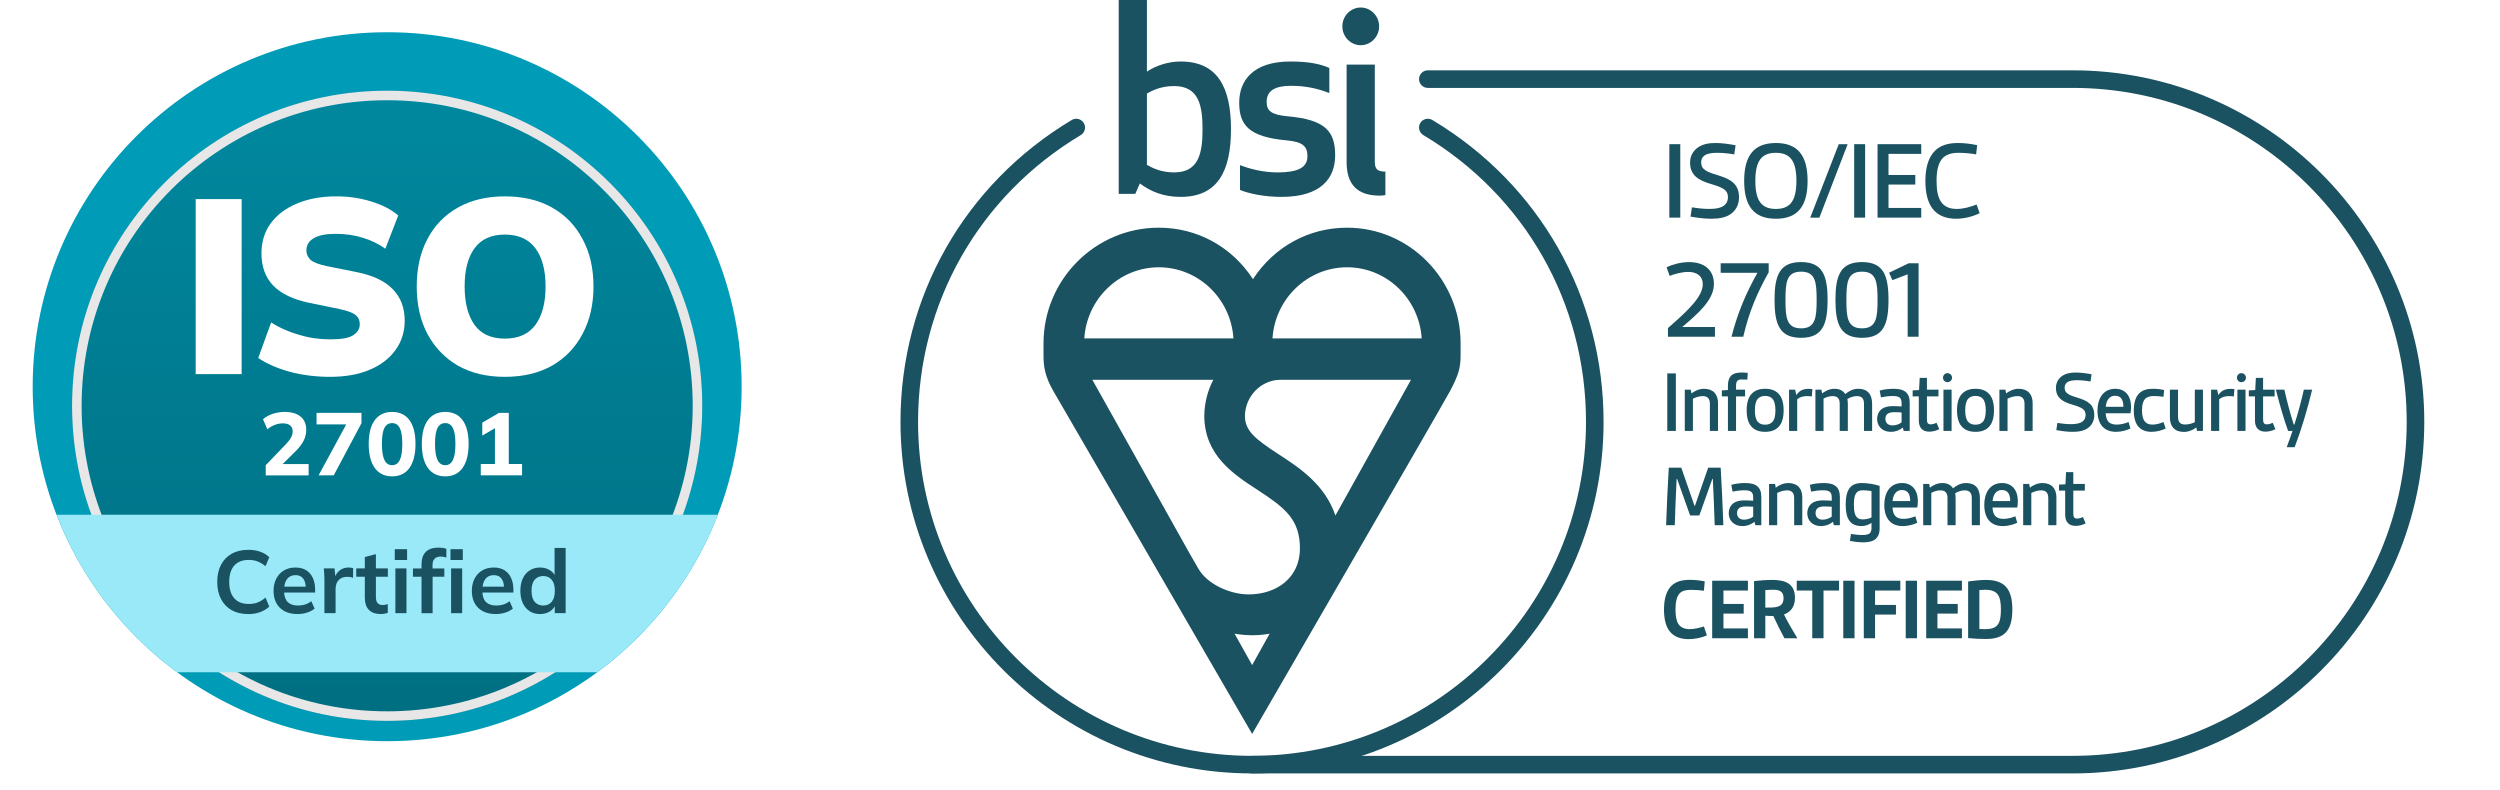 <svg width="459" height="145" viewBox="0 0 459 145" fill="none" xmlns="http://www.w3.org/2000/svg">
<circle cx="71.083" cy="71" r="65.083" fill="#009CB7"/>
<g filter="url(#filter0_d_23588_4302)">
<circle cx="71.082" cy="70.995" r="57.852" fill="url(#paint0_linear_23588_4302)"/>
<circle cx="71.082" cy="70.995" r="56.975" stroke="#E7E7E7" stroke-width="1.754"/>
</g>
<path d="M76.511 52.597C76.511 49.255 77.165 46.353 78.471 43.892C79.778 41.4 81.646 39.471 84.077 38.103C86.508 36.736 89.379 36.052 92.692 36.052C96.034 36.052 98.921 36.736 101.351 38.103C103.782 39.471 105.651 41.4 106.957 43.892C108.294 46.353 108.963 49.255 108.963 52.597C108.963 55.909 108.294 58.811 106.957 61.303C105.651 63.794 103.782 65.739 101.351 67.136C98.921 68.504 96.034 69.188 92.692 69.188C89.379 69.188 86.508 68.504 84.077 67.136C81.677 65.739 79.808 63.794 78.471 61.303C77.165 58.811 76.511 55.909 76.511 52.597ZM85.308 52.597C85.308 55.605 85.915 57.96 87.131 59.662C88.346 61.333 90.2 62.169 92.692 62.169C95.183 62.169 97.052 61.333 98.298 59.662C99.543 57.96 100.166 55.605 100.166 52.597C100.166 49.589 99.543 47.249 98.298 45.578C97.052 43.907 95.183 43.071 92.692 43.071C90.2 43.071 88.346 43.907 87.131 45.578C85.915 47.219 85.308 49.559 85.308 52.597Z" fill="white"/>
<path d="M60.629 69.188C58.046 69.188 55.585 68.884 53.245 68.276C50.936 67.638 48.991 66.787 47.411 65.724L49.781 59.206C50.784 59.844 51.878 60.391 53.063 60.847C54.248 61.303 55.478 61.667 56.755 61.941C58.061 62.184 59.383 62.305 60.72 62.305C62.725 62.305 64.108 62.047 64.868 61.53C65.658 61.014 66.053 60.345 66.053 59.525C66.053 58.796 65.794 58.234 65.278 57.839C64.761 57.413 63.789 57.049 62.361 56.745L56.8 55.605C53.853 54.998 51.65 53.949 50.191 52.46C48.733 50.941 48.004 48.966 48.004 46.535C48.004 44.408 48.566 42.57 49.69 41.02C50.845 39.44 52.455 38.225 54.521 37.374C56.587 36.493 59.003 36.052 61.768 36.052C64.047 36.052 66.189 36.371 68.195 37.009C70.2 37.617 71.841 38.468 73.117 39.562L70.747 45.669C69.532 44.788 68.164 44.12 66.645 43.664C65.126 43.178 63.439 42.934 61.586 42.934C59.824 42.934 58.487 43.208 57.575 43.755C56.694 44.272 56.253 45.016 56.253 45.988C56.253 46.657 56.512 47.234 57.028 47.72C57.575 48.176 58.563 48.556 59.991 48.86L65.46 49.954C68.407 50.531 70.61 51.564 72.069 53.053C73.558 54.542 74.302 56.486 74.302 58.887C74.302 60.953 73.725 62.761 72.57 64.311C71.446 65.86 69.866 67.061 67.83 67.911C65.794 68.762 63.394 69.188 60.629 69.188Z" fill="white"/>
<path d="M35.931 68.687V36.554H44.363V68.687H35.931Z" fill="white"/>
<path d="M88.269 87.277V85.194H90.873V77.921H92.061L88.546 79.972V77.596L91.605 75.806H93.411V85.194H95.852V87.277H88.269Z" fill="white"/>
<path d="M81.743 87.459C80.366 87.459 79.303 86.943 78.554 85.913C77.817 84.871 77.448 83.407 77.448 81.52C77.448 79.6 77.817 78.141 78.554 77.143C79.303 76.134 80.366 75.63 81.743 75.63C83.132 75.63 84.195 76.134 84.932 77.143C85.67 78.141 86.039 79.594 86.039 81.503C86.039 83.402 85.67 84.871 84.932 85.913C84.195 86.943 83.132 87.459 81.743 87.459ZM81.743 85.408C82.372 85.408 82.839 85.099 83.142 84.481C83.457 83.852 83.614 82.859 83.614 81.503C83.614 80.147 83.457 79.171 83.142 78.575C82.839 77.978 82.372 77.68 81.743 77.68C81.114 77.68 80.642 77.978 80.328 78.575C80.024 79.171 79.872 80.142 79.872 81.487C79.872 82.854 80.029 83.852 80.344 84.481C80.659 85.099 81.125 85.408 81.743 85.408Z" fill="white"/>
<path d="M71.99 87.459C70.612 87.459 69.549 86.943 68.801 85.913C68.063 84.871 67.694 83.407 67.694 81.52C67.694 79.6 68.063 78.141 68.801 77.143C69.549 76.134 70.612 75.63 71.99 75.63C73.378 75.63 74.441 76.134 75.179 77.143C75.916 78.141 76.285 79.594 76.285 81.503C76.285 83.402 75.916 84.871 75.179 85.913C74.441 86.943 73.378 87.459 71.99 87.459ZM71.99 85.408C72.619 85.408 73.085 85.099 73.389 84.481C73.704 83.852 73.861 82.859 73.861 81.503C73.861 80.147 73.704 79.171 73.389 78.575C73.085 77.978 72.619 77.68 71.99 77.68C71.361 77.68 70.889 77.978 70.574 78.575C70.27 79.171 70.119 80.142 70.119 81.487C70.119 82.854 70.276 83.852 70.591 84.481C70.905 85.099 71.371 85.408 71.99 85.408Z" fill="white"/>
<path d="M58.492 87.277L64.008 77.108V77.921H58.118V75.806H66.367V77.694L61.274 87.277H58.492Z" fill="white"/>
<path d="M48.789 87.279V85.408L52.433 81.617C52.889 81.14 53.22 80.717 53.426 80.348C53.632 79.979 53.735 79.6 53.735 79.209C53.735 78.721 53.578 78.352 53.263 78.103C52.949 77.853 52.498 77.729 51.913 77.729C51.424 77.729 50.942 77.821 50.465 78.005C49.998 78.179 49.537 78.45 49.081 78.819L48.284 76.964C48.761 76.552 49.353 76.226 50.058 75.988C50.763 75.749 51.495 75.63 52.254 75.63C53.534 75.63 54.516 75.917 55.199 76.492C55.883 77.056 56.224 77.864 56.224 78.916C56.224 79.621 56.062 80.294 55.736 80.934C55.411 81.574 54.885 82.252 54.158 82.968L51.229 85.848V85.197H56.664V87.279H48.789Z" fill="white"/>
<path fill-rule="evenodd" clip-rule="evenodd" d="M32.506 123.43C22.623 116.145 14.874 106.133 10.37 94.504H131.794C127.29 106.133 119.541 116.145 109.658 123.43H32.506Z" fill="#99E9F8"/>
<path d="M99.167 112.739C98.451 112.739 97.817 112.571 97.264 112.235C96.721 111.888 96.298 111.394 95.995 110.754C95.691 110.114 95.539 109.349 95.539 108.46C95.539 107.57 95.691 106.811 95.995 106.182C96.298 105.542 96.721 105.054 97.264 104.718C97.817 104.37 98.451 104.197 99.167 104.197C99.851 104.197 100.453 104.365 100.973 104.701C101.505 105.027 101.858 105.471 102.031 106.035H101.82V100.601H103.853V112.576H101.852V110.835H102.047C101.874 111.421 101.521 111.888 100.99 112.235C100.469 112.571 99.862 112.739 99.167 112.739ZM99.737 111.177C100.377 111.177 100.892 110.955 101.283 110.51C101.673 110.054 101.868 109.371 101.868 108.46C101.868 107.549 101.673 106.871 101.283 106.426C100.892 105.981 100.377 105.759 99.737 105.759C99.097 105.759 98.576 105.981 98.175 106.426C97.784 106.871 97.589 107.549 97.589 108.46C97.589 109.371 97.784 110.054 98.175 110.51C98.576 110.955 99.097 111.177 99.737 111.177Z" fill="#1A5261"/>
<path d="M91.039 112.739C89.661 112.739 88.582 112.359 87.801 111.6C87.02 110.84 86.629 109.799 86.629 108.476C86.629 107.619 86.797 106.87 87.134 106.23C87.47 105.59 87.936 105.091 88.533 104.733C89.141 104.376 89.846 104.197 90.648 104.197C91.44 104.197 92.102 104.365 92.633 104.701C93.165 105.037 93.566 105.509 93.837 106.116C94.119 106.724 94.26 107.434 94.26 108.248V108.785H88.273V107.711H92.812L92.536 107.939C92.536 107.18 92.373 106.599 92.047 106.198C91.733 105.796 91.272 105.596 90.665 105.596C89.992 105.596 89.471 105.834 89.103 106.312C88.745 106.789 88.566 107.456 88.566 108.313V108.525C88.566 109.414 88.783 110.081 89.216 110.526C89.661 110.96 90.285 111.177 91.088 111.177C91.554 111.177 91.988 111.117 92.389 110.998C92.801 110.868 93.192 110.661 93.561 110.379L94.163 111.746C93.772 112.061 93.306 112.305 92.763 112.478C92.221 112.652 91.646 112.739 91.039 112.739Z" fill="#1A5261"/>
<path d="M82.822 112.578V104.361H84.856V112.578H82.822ZM82.708 102.815V100.83H84.97V102.815H82.708Z" fill="#1A5261"/>
<path d="M77.394 112.581V105.894H75.815V104.365H77.963L77.394 104.885V103.632C77.394 102.613 77.654 101.843 78.175 101.322C78.706 100.801 79.482 100.541 80.501 100.541C80.74 100.541 80.99 100.557 81.25 100.59C81.521 100.622 81.754 100.682 81.95 100.769V102.363C81.808 102.309 81.64 102.266 81.445 102.233C81.25 102.201 81.06 102.184 80.876 102.184C80.594 102.184 80.339 102.239 80.111 102.347C79.894 102.456 79.72 102.624 79.59 102.851C79.471 103.068 79.411 103.361 79.411 103.73V104.723L79.118 104.365H81.575V105.894H79.427V112.581H77.394Z" fill="#1A5261"/>
<path d="M72.594 112.578V104.361H74.628V112.578H72.594ZM72.481 102.815V100.83H74.742V102.815H72.481Z" fill="#1A5261"/>
<path d="M69.942 112.741C68.966 112.741 68.228 112.486 67.73 111.976C67.231 111.467 66.981 110.702 66.981 109.682V105.891H65.403V104.362H66.981V102.263L69.015 101.742V104.362H71.212V105.891H69.015V109.552C69.015 110.116 69.123 110.512 69.34 110.74C69.557 110.968 69.856 111.082 70.235 111.082C70.441 111.082 70.615 111.065 70.756 111.033C70.908 111 71.054 110.957 71.195 110.903V112.513C71.011 112.589 70.805 112.644 70.577 112.676C70.36 112.72 70.148 112.741 69.942 112.741Z" fill="#1A5261"/>
<path d="M59.564 112.576V106.458C59.564 106.111 59.553 105.759 59.531 105.401C59.52 105.043 59.493 104.696 59.45 104.359H61.419L61.646 106.605H61.321C61.429 106.062 61.608 105.612 61.858 105.254C62.118 104.896 62.433 104.63 62.801 104.457C63.17 104.283 63.572 104.197 64.005 104.197C64.201 104.197 64.358 104.207 64.477 104.229C64.597 104.24 64.716 104.267 64.835 104.31L64.819 106.1C64.613 106.013 64.434 105.959 64.282 105.938C64.141 105.916 63.962 105.905 63.745 105.905C63.279 105.905 62.883 106.003 62.557 106.198C62.243 106.393 62.004 106.664 61.842 107.011C61.69 107.358 61.614 107.754 61.614 108.199V112.576H59.564Z" fill="#1A5261"/>
<path d="M54.635 112.739C53.258 112.739 52.179 112.359 51.398 111.6C50.617 110.84 50.226 109.799 50.226 108.476C50.226 107.619 50.394 106.87 50.73 106.23C51.067 105.59 51.533 105.091 52.13 104.733C52.737 104.376 53.442 104.197 54.245 104.197C55.037 104.197 55.699 104.365 56.23 104.701C56.761 105.037 57.163 105.509 57.434 106.116C57.716 106.724 57.857 107.434 57.857 108.248V108.785H51.869V107.711H56.409L56.132 107.939C56.132 107.18 55.97 106.599 55.644 106.198C55.33 105.796 54.869 105.596 54.261 105.596C53.589 105.596 53.068 105.834 52.699 106.312C52.341 106.789 52.162 107.456 52.162 108.313V108.525C52.162 109.414 52.379 110.081 52.813 110.526C53.258 110.96 53.882 111.177 54.684 111.177C55.151 111.177 55.585 111.117 55.986 110.998C56.398 110.868 56.789 110.661 57.157 110.379L57.759 111.746C57.369 112.061 56.903 112.305 56.36 112.478C55.818 112.652 55.243 112.739 54.635 112.739Z" fill="#1A5261"/>
<path d="M45.597 112.743C44.404 112.743 43.379 112.505 42.522 112.027C41.676 111.539 41.025 110.856 40.57 109.977C40.114 109.088 39.886 108.041 39.886 106.837C39.886 105.633 40.114 104.592 40.57 103.713C41.025 102.834 41.676 102.156 42.522 101.679C43.379 101.191 44.404 100.947 45.597 100.947C46.4 100.947 47.121 101.061 47.761 101.289C48.412 101.516 48.971 101.853 49.437 102.297L48.754 103.957C48.244 103.545 47.75 103.252 47.273 103.078C46.807 102.894 46.27 102.802 45.662 102.802C44.502 102.802 43.612 103.154 42.994 103.859C42.386 104.554 42.083 105.546 42.083 106.837C42.083 108.128 42.386 109.126 42.994 109.831C43.612 110.536 44.502 110.888 45.662 110.888C46.27 110.888 46.807 110.802 47.273 110.628C47.75 110.444 48.244 110.14 48.754 109.717L49.437 111.377C48.971 111.81 48.412 112.147 47.761 112.385C47.121 112.624 46.4 112.743 45.597 112.743Z" fill="#1A5261"/>
<g clip-path="url(#clip0_23588_4302)">
<path d="M313.382 116.659C312.48 117.069 311.217 117.347 310.037 117.347C308.643 117.347 307.331 116.955 306.511 115.856C305.822 114.937 305.51 113.609 305.51 111.903C305.51 109.936 305.954 108.492 306.855 107.575C307.741 106.688 308.954 106.459 310.282 106.459C311.217 106.459 312.169 106.573 312.989 106.737L312.841 108.459C312.202 108.361 311.3 108.296 310.479 108.296C309.627 108.296 308.823 108.426 308.347 108.984C307.79 109.624 307.626 110.64 307.626 111.903C307.626 112.97 307.741 113.871 308.119 114.511C308.577 115.265 309.365 115.511 310.234 115.511C311.102 115.511 312.054 115.265 312.841 115.019L313.382 116.659Z" fill="#1A5261"/>
<path d="M314.356 117.182V106.621H320.916V108.424H316.423V110.885H320.144V112.656H316.423V115.378H320.916V117.182H314.356Z" fill="#1A5261"/>
<path d="M324.111 111.557C325.046 111.557 325.8 111.557 326.341 111.393C327.095 111.18 327.457 110.721 327.457 109.769C327.457 108.507 326.555 108.277 325.538 108.277C325.062 108.277 324.554 108.294 324.111 108.327V111.557ZM327.62 117.182C326.866 115.788 326.211 114.476 325.587 113.098C325.128 113.098 324.505 113.083 324.111 113.049V117.182H322.045V106.686C323.045 106.572 324.356 106.473 325.374 106.473C327.539 106.473 329.555 106.998 329.555 109.736C329.555 111.213 328.949 112.295 327.539 112.82C328.145 114.066 329.08 115.673 329.999 117.182H327.62Z" fill="#1A5261"/>
<path d="M332.732 117.182V108.424H329.878V106.621H337.651V108.424H334.798V117.182H332.732Z" fill="#1A5261"/>
<path d="M338.426 117.182V106.621H340.492V117.182H338.426Z" fill="#1A5261"/>
<path d="M342.194 117.182V106.621H348.902V108.424H344.261V111.065H348.098V112.836H344.261V117.182H342.194Z" fill="#1A5261"/>
<path d="M349.891 117.182V106.621H351.957V117.182H349.891Z" fill="#1A5261"/>
<path d="M353.651 117.182V106.621H360.211V108.424H355.717V110.885H359.44V112.656H355.717V115.378H360.211V117.182H353.651Z" fill="#1A5261"/>
<path d="M363.413 115.482C363.857 115.514 364.086 115.514 364.463 115.514C366.791 115.514 367.365 114.515 367.365 111.89C367.365 109.414 366.791 108.282 364.463 108.282C364.086 108.282 363.758 108.299 363.413 108.332V115.482ZM361.348 106.757C362.43 106.593 363.659 106.479 364.644 106.479C368.219 106.479 369.465 108.348 369.465 111.89C369.465 115.531 368.219 117.319 364.644 117.319C363.659 117.319 362.43 117.269 361.348 117.154V106.757Z" fill="#1A5261"/>
<path d="M306.491 39.958V26.47H308.502V39.958H306.491Z" fill="#1A5261"/>
<path d="M310.634 38.068C311.409 38.194 312.644 38.361 313.817 38.361C314.969 38.361 316.08 38.194 316.687 37.608C317.042 37.272 317.252 36.811 317.252 36.225C317.252 34.906 316.435 34.466 314.11 33.774C311.786 33.104 310.299 32.141 310.299 29.858C310.299 28.728 310.78 27.806 311.598 27.178C312.518 26.465 313.691 26.256 314.927 26.256C316.162 26.256 317.482 26.444 318.655 26.675L318.403 28.35C317.608 28.203 316.393 28.057 315.283 28.057C314.362 28.057 313.482 28.161 312.958 28.539C312.539 28.852 312.33 29.25 312.33 29.795C312.33 31.178 313.398 31.575 315.619 32.246C317.796 32.916 319.283 33.837 319.283 36.204C319.283 37.46 318.802 38.487 317.922 39.178C316.979 39.931 315.639 40.163 314.215 40.163C312.895 40.163 311.534 39.974 310.383 39.765L310.634 38.068Z" fill="#1A5261"/>
<path d="M329.82 33.209C329.82 29.648 328.753 28.057 326.052 28.057C323.349 28.057 322.281 29.648 322.281 33.209C322.281 36.77 323.349 38.361 326.052 38.361C328.753 38.361 329.82 36.77 329.82 33.209ZM320.229 33.209C320.229 28.643 321.967 26.256 326.052 26.256C330.135 26.256 331.873 28.643 331.873 33.209C331.873 37.775 330.135 40.163 326.052 40.163C321.967 40.163 320.229 37.775 320.229 33.209Z" fill="#1A5261"/>
<path d="M332.36 39.958L337.596 26.47H339.229L334.035 39.958H332.36Z" fill="#1A5261"/>
<path d="M340.427 39.958V26.47H342.438V39.958H340.427Z" fill="#1A5261"/>
<path d="M344.718 39.958V26.47H352.74V28.251H346.729V32.125H351.65V33.884H346.729V38.177H352.74V39.958H344.718Z" fill="#1A5261"/>
<path d="M363.468 39.136C362.315 39.723 360.682 40.163 359.154 40.163C357.415 40.163 355.76 39.639 354.756 38.235C353.918 37.083 353.499 35.408 353.499 33.209C353.499 30.863 354.023 29.146 354.985 27.973C356.096 26.654 357.73 26.256 359.509 26.256C360.703 26.256 361.96 26.423 363.008 26.654L362.819 28.35C361.981 28.182 360.724 28.057 359.635 28.057C358.358 28.057 357.186 28.329 356.473 29.271C355.823 30.151 355.552 31.45 355.552 33.209C355.552 34.843 355.76 36.1 356.326 36.978C356.975 38.005 358.064 38.361 359.237 38.361C360.536 38.361 361.793 37.984 362.903 37.544L363.468 39.136Z" fill="#1A5261"/>
<path d="M306.236 61.819V60.228C309.964 56.981 312.624 54.447 312.624 52.206C312.624 50.53 311.367 49.924 309.964 49.924C308.791 49.924 307.429 50.3 306.55 50.656L305.984 49.065C307.032 48.562 308.603 48.122 310.11 48.122C312.813 48.122 314.676 49.484 314.676 52.144C314.676 55.075 311.722 57.61 308.853 60.039H314.864V61.819H306.236Z" fill="#1A5261"/>
<path d="M317.904 61.819C319.078 57.295 320.521 53.944 322.658 50.091H315.915V48.332H324.732V49.986C322.596 53.819 321.151 57.17 320.061 61.819H317.904Z" fill="#1A5261"/>
<path d="M333.534 55.07C333.534 51.866 333.345 49.877 330.686 49.877C327.983 49.877 327.816 51.866 327.816 55.07C327.816 58.254 327.983 60.285 330.686 60.285C333.345 60.285 333.534 58.254 333.534 55.07ZM325.805 55.07C325.805 50.546 326.748 48.117 330.686 48.117C334.602 48.117 335.545 50.546 335.545 55.07C335.545 59.573 334.602 62.024 330.686 62.024C326.748 62.024 325.805 59.573 325.805 55.07Z" fill="#1A5261"/>
<path d="M344.716 55.07C344.716 51.866 344.528 49.877 341.868 49.877C339.166 49.877 338.999 51.866 338.999 55.07C338.999 58.254 339.166 60.285 341.868 60.285C344.528 60.285 344.716 58.254 344.716 55.07ZM336.988 55.07C336.988 50.546 337.931 48.117 341.868 48.117C345.785 48.117 346.727 50.546 346.727 55.07C346.727 59.573 345.785 62.024 341.868 62.024C337.931 62.024 336.988 59.573 336.988 55.07Z" fill="#1A5261"/>
<path d="M350.245 61.819V50.363L347.438 51.432L346.831 50.07L350.434 48.332H352.255V61.819H350.245Z" fill="#1A5261"/>
<path d="M306.113 79.12V68.559H307.688V79.12H306.113Z" fill="#1A5261"/>
<path d="M313.934 79.12V74.152C313.934 73.184 313.492 72.725 312.655 72.725C311.949 72.725 311.327 72.954 310.818 73.2V79.12H309.326V71.544H310.425L310.556 72.233C311.147 71.774 311.967 71.38 312.852 71.38C314.573 71.38 315.427 72.413 315.427 74.02V79.12H313.934Z" fill="#1A5261"/>
<path d="M317.248 79.12V72.774H316.132V71.675L317.248 71.61V70.79C317.248 69.937 317.46 69.347 317.837 68.969C318.297 68.527 318.97 68.396 319.772 68.396C320.134 68.396 320.526 68.429 320.888 68.461L320.806 69.708C320.428 69.675 320.084 69.675 319.789 69.675C319.395 69.675 319.117 69.724 318.97 69.937C318.789 70.134 318.739 70.445 318.739 70.921V71.544H320.396V72.774H318.739V79.12H317.248Z" fill="#1A5261"/>
<path d="M325.967 75.334C325.967 74.415 325.82 73.661 325.426 73.218C325.131 72.874 324.672 72.693 324.082 72.693C323.491 72.693 323.032 72.874 322.737 73.218C322.343 73.661 322.196 74.415 322.196 75.334C322.196 76.268 322.343 77.022 322.737 77.449C323.032 77.793 323.491 77.974 324.082 77.974C324.672 77.974 325.115 77.777 325.426 77.449C325.82 77.022 325.967 76.268 325.967 75.334ZM324.082 79.285C323.015 79.285 322.245 78.99 321.687 78.449C320.982 77.777 320.687 76.678 320.687 75.334C320.687 73.989 320.982 72.89 321.687 72.218C322.245 71.677 323.015 71.381 324.082 71.381C325.148 71.381 325.918 71.677 326.476 72.218C327.18 72.89 327.475 73.989 327.475 75.334C327.475 76.678 327.18 77.777 326.476 78.449C325.918 78.99 325.148 79.285 324.082 79.285Z" fill="#1A5261"/>
<path d="M328.472 79.12V71.544H329.588L329.784 72.479H329.85C330.44 71.626 331.146 71.397 332.096 71.397C332.277 71.397 332.458 71.397 332.753 71.43L332.654 72.79C332.359 72.741 332.063 72.725 331.753 72.725C331.113 72.725 330.473 72.873 329.965 73.299V79.12H328.472Z" fill="#1A5261"/>
<path d="M342.229 79.12V74.102C342.229 73.152 341.771 72.725 340.935 72.725C340.36 72.725 339.754 72.921 339.18 73.25C339.229 73.545 339.262 73.889 339.262 74.184V79.12H337.769V74.102C337.769 73.152 337.327 72.725 336.49 72.725C335.884 72.725 335.359 72.889 334.801 73.184V79.12H333.309V71.544H334.408L334.539 72.233C335.081 71.823 335.851 71.38 336.818 71.38C337.72 71.38 338.393 71.724 338.786 72.348C339.442 71.807 340.246 71.38 341.148 71.38C342.837 71.38 343.722 72.315 343.722 74.168V79.12H342.229Z" fill="#1A5261"/>
<path d="M349.13 75.727C348.753 75.694 348.244 75.678 347.785 75.678C346.686 75.678 346.161 76.071 346.161 76.908C346.161 77.629 346.637 78.105 347.457 78.105C348.064 78.105 348.687 77.892 349.13 77.547V75.727ZM349.523 79.121L349.36 78.482C348.785 78.99 347.998 79.285 347.146 79.285C345.588 79.285 344.637 78.253 344.637 76.908C344.637 76.236 344.899 75.563 345.44 75.136C345.948 74.727 346.67 74.563 347.473 74.563C347.998 74.563 348.604 74.595 349.13 74.628V73.989C349.13 73.53 349.015 73.235 348.818 73.037C348.539 72.775 348.079 72.71 347.473 72.71C346.736 72.71 345.833 72.841 345.341 72.956L345.112 71.709C345.768 71.513 346.736 71.381 347.605 71.381C348.556 71.381 349.343 71.513 349.885 71.972C350.359 72.365 350.621 72.988 350.621 73.907V79.121H349.523Z" fill="#1A5261"/>
<path d="M356.047 78.793C355.54 79.055 354.884 79.253 354.228 79.253C352.998 79.253 352.292 78.564 352.292 77.186V72.775H351.161V71.676L352.342 71.611L352.456 69.38H353.785V71.545H355.9V72.775H353.785V76.956C353.785 77.514 353.883 77.908 354.457 77.908C354.818 77.908 355.163 77.809 355.556 77.629L356.047 78.793Z" fill="#1A5261"/>
<path d="M356.819 79.12V71.544H358.312V79.12H356.819ZM357.557 68.51C358.016 68.51 358.394 68.888 358.394 69.347C358.394 69.806 358.016 70.167 357.557 70.167C357.098 70.167 356.737 69.806 356.737 69.347C356.737 68.888 357.098 68.51 357.557 68.51Z" fill="#1A5261"/>
<path d="M364.587 75.334C364.587 74.415 364.44 73.661 364.047 73.218C363.751 72.874 363.292 72.693 362.702 72.693C362.112 72.693 361.653 72.874 361.357 73.218C360.963 73.661 360.816 74.415 360.816 75.334C360.816 76.268 360.963 77.022 361.357 77.449C361.653 77.793 362.112 77.974 362.702 77.974C363.292 77.974 363.735 77.777 364.047 77.449C364.44 77.022 364.587 76.268 364.587 75.334ZM362.702 79.285C361.636 79.285 360.865 78.99 360.308 78.449C359.603 77.777 359.307 76.678 359.307 75.334C359.307 73.989 359.603 72.89 360.308 72.218C360.865 71.677 361.636 71.381 362.702 71.381C363.768 71.381 364.539 71.677 365.096 72.218C365.801 72.89 366.097 73.989 366.097 75.334C366.097 76.678 365.801 77.777 365.096 78.449C364.539 78.99 363.768 79.285 362.702 79.285Z" fill="#1A5261"/>
<path d="M371.701 79.12V74.152C371.701 73.184 371.258 72.725 370.422 72.725C369.716 72.725 369.093 72.954 368.585 73.2V79.12H367.092V71.544H368.192L368.323 72.233C368.913 71.774 369.734 71.38 370.618 71.38C372.34 71.38 373.193 72.413 373.193 74.02V79.12H371.701Z" fill="#1A5261"/>
<path d="M377.735 77.645C378.342 77.744 379.309 77.876 380.228 77.876C381.129 77.876 381.999 77.744 382.475 77.285C382.753 77.022 382.916 76.662 382.916 76.202C382.916 75.169 382.277 74.825 380.457 74.284C378.637 73.759 377.473 73.005 377.473 71.217C377.473 70.332 377.85 69.61 378.489 69.118C379.211 68.56 380.129 68.397 381.097 68.397C382.065 68.397 383.098 68.544 384.016 68.724L383.82 70.036C383.196 69.922 382.245 69.807 381.375 69.807C380.654 69.807 379.965 69.889 379.556 70.184C379.228 70.43 379.064 70.742 379.064 71.168C379.064 72.25 379.9 72.562 381.638 73.087C383.344 73.612 384.508 74.333 384.508 76.186C384.508 77.17 384.13 77.974 383.441 78.515C382.704 79.106 381.655 79.285 380.539 79.285C379.506 79.285 378.44 79.138 377.538 78.974L377.735 77.645Z" fill="#1A5261"/>
<path d="M389.852 74.694C389.852 73.562 389.524 72.66 388.31 72.66C387.212 72.66 386.687 73.644 386.622 74.694H389.852ZM391.147 78.679C390.475 78.99 389.508 79.285 388.524 79.285C386.293 79.285 385.097 77.892 385.097 75.382C385.097 73.3 386.048 71.381 388.361 71.381C390.198 71.381 391.262 72.693 391.262 74.727C391.262 75.136 391.214 75.546 391.147 75.875H386.605C386.638 76.547 386.802 77.088 387.114 77.433C387.458 77.81 387.999 77.957 388.623 77.957C389.41 77.957 390.18 77.744 390.804 77.481L391.147 78.679Z" fill="#1A5261"/>
<path d="M397.619 78.679C396.93 79.007 395.962 79.285 395.028 79.285C393.043 79.285 391.765 78.171 391.765 75.366C391.765 72.152 393.388 71.381 395.241 71.381C395.979 71.381 396.717 71.463 397.34 71.611L397.209 72.857C396.668 72.775 396.061 72.71 395.487 72.71C394.027 72.71 393.273 73.283 393.273 75.334C393.273 77.17 393.897 77.957 395.176 77.957C395.913 77.957 396.603 77.744 397.209 77.481L397.619 78.679Z" fill="#1A5261"/>
<path d="M403.362 79.12L403.247 78.481C402.657 78.924 401.853 79.301 400.951 79.301C399.246 79.301 398.394 78.267 398.394 76.66V71.544H399.885V76.513C399.885 77.546 400.329 77.939 401.213 77.939C401.82 77.939 402.411 77.775 402.968 77.513V71.544H404.461V79.12H403.362Z" fill="#1A5261"/>
<path d="M405.954 79.12V71.544H407.069L407.266 72.479H407.332C407.923 71.626 408.628 71.397 409.579 71.397C409.759 71.397 409.939 71.397 410.235 71.43L410.136 72.79C409.841 72.741 409.546 72.725 409.234 72.725C408.595 72.725 407.956 72.873 407.446 73.299V79.12H405.954Z" fill="#1A5261"/>
<path d="M410.784 79.12V71.544H412.276V79.12H410.784ZM411.522 68.51C411.98 68.51 412.358 68.888 412.358 69.347C412.358 69.806 411.98 70.167 411.522 70.167C411.063 70.167 410.702 69.806 410.702 69.347C410.702 68.888 411.063 68.51 411.522 68.51Z" fill="#1A5261"/>
<path d="M417.766 78.793C417.258 79.055 416.602 79.253 415.946 79.253C414.716 79.253 414.011 78.564 414.011 77.186V72.775H412.879V71.676L414.06 71.611L414.175 69.38H415.503V71.545H417.618V72.775H415.503V76.956C415.503 77.514 415.601 77.908 416.176 77.908C416.535 77.908 416.88 77.809 417.274 77.629L417.766 78.793Z" fill="#1A5261"/>
<path d="M419.837 82.109C420.28 80.945 420.64 79.911 420.902 79.124H420.099C419.328 77.025 418.541 74.27 417.853 71.548H419.411C419.918 73.778 420.477 75.909 421.131 77.943H421.247C421.854 76.107 422.494 73.729 422.986 71.548H424.51C423.673 75.057 422.477 79.042 421.296 82.109H419.837Z" fill="#1A5261"/>
<path d="M314.818 96.426C314.735 93.605 314.604 90.702 314.472 87.915H314.39L311.996 94.638H310.307L307.913 87.915H307.831C307.7 90.702 307.569 93.605 307.487 96.426H305.896C306.011 92.916 306.191 89.39 306.388 85.864H308.683L311.111 92.867H311.193L313.62 85.864H315.916C316.113 89.39 316.293 92.916 316.408 96.426H314.818Z" fill="#1A5261"/>
<path d="M321.886 93.032C321.509 93.001 321.001 92.983 320.542 92.983C319.442 92.983 318.918 93.378 318.918 94.214C318.918 94.935 319.393 95.41 320.214 95.41C320.82 95.41 321.443 95.197 321.886 94.853V93.032ZM322.279 96.428L322.116 95.787C321.542 96.296 320.754 96.591 319.902 96.591C318.344 96.591 317.393 95.559 317.393 94.214C317.393 93.541 317.655 92.868 318.196 92.443C318.705 92.032 319.426 91.868 320.229 91.868C320.754 91.868 321.36 91.901 321.886 91.934V91.295C321.886 90.836 321.771 90.54 321.574 90.344C321.296 90.081 320.836 90.016 320.229 90.016C319.492 90.016 318.59 90.146 318.097 90.262L317.869 89.015C318.524 88.818 319.492 88.687 320.361 88.687C321.312 88.687 322.099 88.818 322.641 89.277C323.116 89.671 323.378 90.294 323.378 91.213V96.428H322.279Z" fill="#1A5261"/>
<path d="M329.408 96.426V91.457C329.408 90.489 328.966 90.03 328.129 90.03C327.424 90.03 326.801 90.26 326.292 90.505V96.426H324.8V88.849H325.9L326.03 89.538C326.621 89.079 327.441 88.686 328.326 88.686C330.047 88.686 330.901 89.718 330.901 91.325V96.426H329.408Z" fill="#1A5261"/>
<path d="M336.306 93.032C335.929 93.001 335.422 92.983 334.963 92.983C333.863 92.983 333.339 93.378 333.339 94.214C333.339 94.935 333.814 95.41 334.635 95.41C335.241 95.41 335.864 95.197 336.306 94.853V93.032ZM336.7 96.428L336.536 95.787C335.963 96.296 335.175 96.591 334.323 96.591C332.765 96.591 331.814 95.559 331.814 94.214C331.814 93.541 332.076 92.868 332.617 92.443C333.125 92.032 333.847 91.868 334.65 91.868C335.175 91.868 335.781 91.901 336.306 91.934V91.295C336.306 90.836 336.192 90.54 335.995 90.344C335.717 90.081 335.257 90.016 334.65 90.016C333.913 90.016 333.01 90.146 332.518 90.262L332.288 89.015C332.945 88.818 333.913 88.687 334.782 88.687C335.733 88.687 336.52 88.818 337.062 89.277C337.536 89.671 337.799 90.294 337.799 91.213V96.428H336.7Z" fill="#1A5261"/>
<path d="M343.607 90.162C343.165 90.081 342.542 90.015 342.001 90.015C340.706 90.015 340.377 90.901 340.377 92.72C340.377 94.426 340.721 95.361 341.984 95.361C342.542 95.361 343.116 95.246 343.607 95V90.162ZM343.607 96.001C343.083 96.36 342.443 96.59 341.804 96.59C339.656 96.59 338.869 95.197 338.869 92.704C338.869 89.867 339.754 88.687 341.852 88.687C342.985 88.687 344.281 88.932 345.1 89.211V97.115C345.1 97.935 344.838 98.51 344.412 98.919C343.854 99.428 342.985 99.575 342.082 99.575C341.23 99.575 340.344 99.443 339.639 99.313L339.837 98.034C340.377 98.115 341.165 98.23 341.87 98.23C342.476 98.23 343.034 98.165 343.312 97.886C343.51 97.673 343.607 97.361 343.607 96.952V96.001Z" fill="#1A5261"/>
<path d="M350.71 91.999C350.71 90.868 350.383 89.966 349.169 89.966C348.07 89.966 347.546 90.95 347.479 91.999H350.71ZM352.006 95.984C351.334 96.296 350.366 96.591 349.382 96.591C347.151 96.591 345.955 95.197 345.955 92.688C345.955 90.606 346.905 88.687 349.219 88.687C351.055 88.687 352.121 89.999 352.121 92.032C352.121 92.443 352.071 92.853 352.006 93.18H347.464C347.497 93.852 347.66 94.394 347.971 94.738C348.316 95.115 348.857 95.263 349.481 95.263C350.268 95.263 351.039 95.05 351.662 94.788L352.006 95.984Z" fill="#1A5261"/>
<path d="M362.018 96.426V91.408C362.018 90.457 361.559 90.03 360.723 90.03C360.148 90.03 359.541 90.227 358.968 90.555C359.017 90.85 359.05 91.193 359.05 91.489V96.426H357.558V91.408C357.558 90.457 357.115 90.03 356.278 90.03C355.671 90.03 355.147 90.194 354.589 90.489V96.426H353.097V88.849H354.196L354.327 89.538C354.868 89.128 355.639 88.686 356.607 88.686C357.508 88.686 358.181 89.03 358.574 89.653C359.231 89.112 360.033 88.686 360.937 88.686C362.625 88.686 363.511 89.62 363.511 91.473V96.426H362.018Z" fill="#1A5261"/>
<path d="M369.068 91.999C369.068 90.868 368.741 89.966 367.527 89.966C366.429 89.966 365.904 90.95 365.838 91.999H369.068ZM370.364 95.984C369.692 96.296 368.724 96.591 367.74 96.591C365.51 96.591 364.313 95.197 364.313 92.688C364.313 90.606 365.265 88.687 367.577 88.687C369.413 88.687 370.479 89.999 370.479 92.032C370.479 92.443 370.43 92.853 370.364 93.18H365.822C365.855 93.852 366.019 94.394 366.33 94.738C366.675 95.115 367.216 95.263 367.84 95.263C368.626 95.263 369.397 95.05 370.02 94.788L370.364 95.984Z" fill="#1A5261"/>
<path d="M376.064 96.426V91.457C376.064 90.489 375.622 90.03 374.785 90.03C374.079 90.03 373.457 90.26 372.948 90.505V96.426H371.455V88.849H372.554L372.686 89.538C373.276 89.079 374.096 88.686 374.981 88.686C376.703 88.686 377.556 89.718 377.556 91.325V96.426H376.064Z" fill="#1A5261"/>
<path d="M382.921 96.094C382.414 96.357 381.758 96.554 381.102 96.554C379.872 96.554 379.166 95.865 379.166 94.488V90.077H378.035V88.978L379.216 88.912L379.33 86.682H380.659V88.847H382.774V90.077H380.659V94.258C380.659 94.816 380.757 95.21 381.331 95.21C381.692 95.21 382.037 95.111 382.43 94.93L382.921 96.094Z" fill="#1A5261"/>
<path d="M380.555 142H229.875C228.984 142 228.262 141.278 228.262 140.386C228.262 139.495 228.984 138.773 229.875 138.773H380.554C414.365 138.773 441.871 111.266 441.871 77.456C441.871 43.645 414.365 16.139 380.555 16.139H262.148C261.257 16.139 260.534 15.417 260.534 14.526C260.534 13.634 261.257 12.912 262.148 12.912H380.555C416.144 12.912 445.098 41.867 445.098 77.456C445.098 113.046 416.144 142 380.555 142Z" fill="#1A5261"/>
<path d="M247.327 41.803C240.276 41.803 233.919 45.308 230.045 51.25C226.176 45.308 219.819 41.803 212.764 41.803C201.087 41.803 191.589 51.337 191.589 63.048C191.589 63.048 191.586 63.16 191.586 65.202C191.586 67.244 191.821 69.08 193.441 71.878C195.064 74.672 229.892 134.745 229.892 134.745C229.892 134.745 264.474 75.043 266.182 71.878C267.893 68.706 268.165 67.355 268.165 65.202V63.048C268.165 51.337 258.818 41.803 247.327 41.803ZM212.764 49.074C220.031 49.074 225.995 54.847 226.459 62.126H199.078C199.543 54.847 205.506 49.074 212.764 49.074ZM222.763 69.73C221.746 71.681 221.149 73.902 221.108 76.257H221.1C221.1 76.333 221.102 76.411 221.106 76.485V76.501C221.22 83.64 226.5 87.088 230.755 89.862C235.812 93.16 238.669 95.285 238.669 100.699C238.669 106.03 234.443 109.131 229.248 109.131C225.917 109.131 221.692 107.338 220.007 104.381L218.513 101.789L200.556 69.73H222.763ZM226.667 116.345C226.807 116.373 228.349 116.63 229.892 116.637C231.365 116.645 232.843 116.406 233.107 116.339L229.892 122.11L226.667 116.345ZM245.184 94.653C243.239 88.943 238.634 85.933 234.755 83.404C230.447 80.596 228.639 79.142 228.562 76.443C228.59 72.749 231.522 69.73 235.131 69.73H259.056L245.184 94.653ZM233.632 62.126C234.1 54.847 240.065 49.074 247.327 49.074C254.596 49.074 260.555 54.847 261.025 62.126H233.632Z" fill="#1A5261"/>
<path d="M246.456 4.837C246.456 6.743 247.979 8.302 249.825 8.302C251.677 8.302 253.207 6.743 253.207 4.837C253.207 2.934 251.677 1.377 249.825 1.377C247.979 1.377 246.456 2.934 246.456 4.837ZM253.341 35.918C253.898 35.918 254.357 35.815 254.357 35.815V31.506C252.876 31.506 252.415 31.026 252.415 29.7V11.863H247.238V29.751C247.238 33.826 249.141 35.918 253.341 35.918ZM232.554 18.693C232.554 16.557 234.268 15.754 237.001 15.754C239.909 15.754 242.09 16.318 244.065 17.084V12.476C242.263 11.675 240.044 11.292 236.897 11.292C230.107 11.292 227.519 14.755 227.519 18.836C227.519 22.918 229.231 25.137 236.21 25.77C239.304 26.044 240.044 26.944 240.044 28.704C240.044 30.79 238.241 31.655 234.546 31.655C231.632 31.655 229.185 30.891 227.661 30.323V34.871C229.231 35.53 232.1 36.15 235.289 36.15C242.688 36.15 245.136 32.595 245.136 28.514C245.136 24.103 243.329 21.962 236.398 21.351C233.392 21.067 232.554 20.351 232.554 18.693ZM215.56 15.801C220.096 15.801 220.786 19.353 220.786 23.718C220.786 28.131 220.096 31.655 215.56 31.655C213.115 31.655 211.497 30.79 210.574 30.27V17.176C211.497 16.649 213.115 15.801 215.56 15.801ZM216.77 11.292C214.456 11.292 212.234 12.049 210.574 13.15V0.006H205.396V35.589H208.44L209.277 33.68C211.309 35.202 213.669 36.15 216.77 36.15C223.511 36.15 226.009 31.506 226.009 23.718C226.009 15.986 223.511 11.292 216.77 11.292Z" fill="#1A5261"/>
<path d="M229.874 142C194.284 142 165.33 113.046 165.33 77.456C165.33 54.525 177.085 33.804 196.773 22.031C197.537 21.573 198.528 21.822 198.986 22.588C199.444 23.353 199.194 24.343 198.43 24.8C179.724 35.987 168.557 55.67 168.557 77.456C168.557 111.266 196.064 138.773 229.874 138.773C263.683 138.773 291.189 111.266 291.189 77.456C291.189 55.67 280.022 35.987 261.317 24.8C260.552 24.343 260.303 23.353 260.76 22.588C261.218 21.822 262.208 21.573 262.973 22.031C282.662 33.804 294.416 54.525 294.416 77.456C294.416 113.046 265.462 142 229.874 142Z" fill="#1A5261"/>
</g>
<defs>
<filter id="filter0_d_23588_4302" x="0.78" y="4.2" width="140.605" height="140.605" filterUnits="userSpaceOnUse" color-interpolation-filters="sRGB">
<feFlood flood-opacity="0" result="BackgroundImageFix"/>
<feColorMatrix in="SourceAlpha" type="matrix" values="0 0 0 0 0 0 0 0 0 0 0 0 0 0 0 0 0 0 127 0" result="hardAlpha"/>
<feOffset dy="3.507"/>
<feGaussianBlur stdDeviation="6.226"/>
<feComposite in2="hardAlpha" operator="out"/>
<feColorMatrix type="matrix" values="0 0 0 0 0 0 0 0 0 0 0 0 0 0 0 0 0 0 0.25 0"/>
<feBlend mode="normal" in2="BackgroundImageFix" result="effect1_dropShadow_23588_4302"/>
<feBlend mode="normal" in="SourceGraphic" in2="effect1_dropShadow_23588_4302" result="shape"/>
</filter>
<linearGradient id="paint0_linear_23588_4302" x1="71.082" y1="13.144" x2="71.082" y2="128.847" gradientUnits="userSpaceOnUse">
<stop stop-color="#00889F"/>
<stop offset="1" stop-color="#006E81"/>
</linearGradient>
<clipPath id="clip0_23588_4302">
<rect width="279.765" height="142" fill="white" transform="translate(165.329)"/>
</clipPath>
</defs>
</svg>
